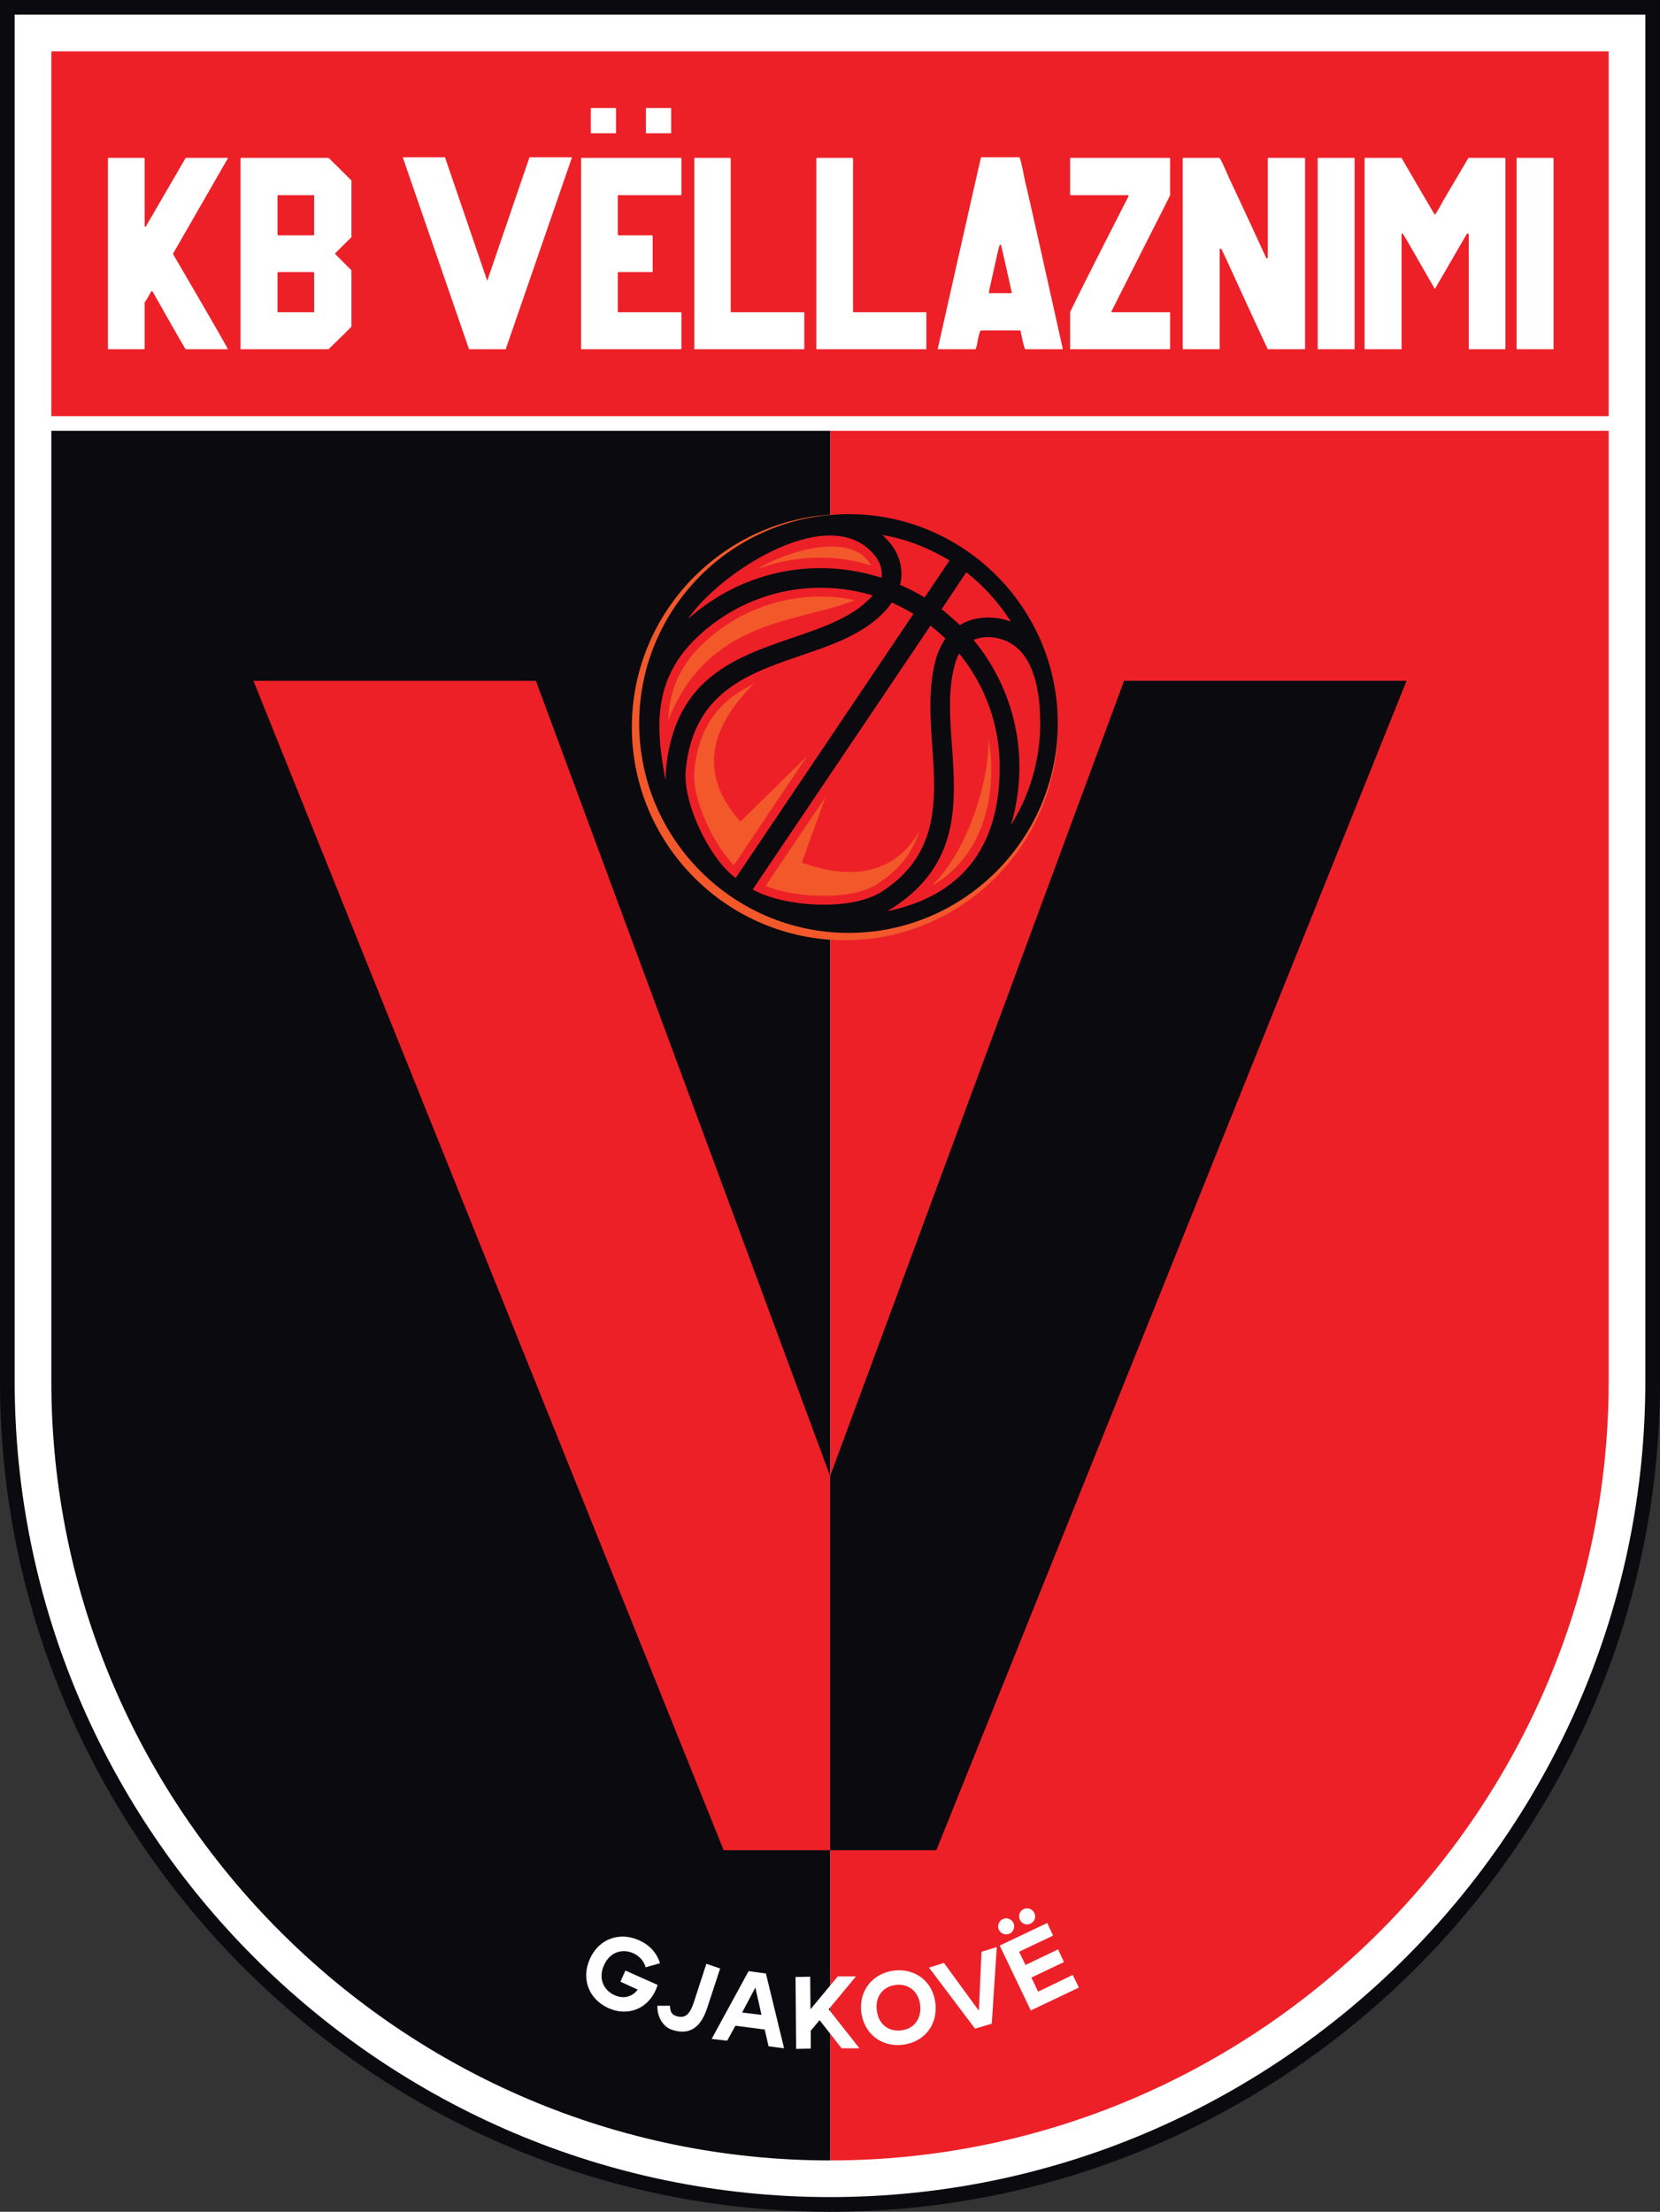 <svg xmlns="http://www.w3.org/2000/svg" xml:space="preserve" width="275" height="366.262"><rect width="100%" height="100%" fill="#333333" stroke="none"/><path fill="#0A0A0F" fill-rule="evenodd" d="M0 0h275v228.738c0 75.661-61.861 137.523-137.476 137.523C61.862 366.262 0 304.399 0 228.738z" clip-rule="evenodd"/><path fill="#FFF" fill-rule="evenodd" d="M2.43 2.43h270.14v226.308c0 74.302-60.793 135.094-135.046 135.094-74.302 0-135.094-60.792-135.094-135.094z" clip-rule="evenodd"/><path fill="#ED2028" fill-rule="evenodd" d="M137.524 357.758c70.901 0 128.973-58.07 128.973-129.02v-157.4H137.524zM8.504 8.505h257.993v60.403H8.504z" clip-rule="evenodd"/><path fill="#0A0A0F" fill-rule="evenodd" d="M137.524 357.758c-70.949 0-129.02-58.07-129.02-129.02v-157.4h129.02z" clip-rule="evenodd"/><path fill="#ED2028" fill-rule="evenodd" d="M119.885 306.392 41.987 112.741h46.796l48.741 131.693v61.958z" clip-rule="evenodd"/><path fill="#0A0A0F" fill-rule="evenodd" d="m155.115 306.392 77.899-193.651h-46.798l-48.692 131.693v61.958z" clip-rule="evenodd"/><path fill="#FFF" d="M251.334 26.145c-.049 0-.097.048-.097.146v31.441c0 .097.048.097.097.097h5.928c.1 0 .1 0 .1-.097V26.29c0-.097 0-.097-.1-.146h-5.928zm-25.173 0c-.097 0-.097.048-.097.146v31.441c0 .097 0 .097.097.097h5.931c.048 0 .097 0 .097-.097v-19.05h.194c.194.243 1.943 3.305 5.297 9.136h.049l5.297-9.136h.242l.049.291v18.758c0 .097 0 .097.098.097h5.879c.049 0 .098 0 .098-.097V26.29c0-.097-.049-.097-.098-.146h-6.025l-4.13 6.998c-.827 1.555-1.361 2.381-1.409 2.381l-.098-.048c-3.547-6.025-5.346-9.136-5.442-9.33zm-7.774 0c-.049 0-.097.048-.097.146v31.441c0 .097.048.097.097.097h5.928c.098 0 .098 0 .098-.097V26.29c0-.097 0-.097-.098-.146h-5.928zm-22.354 0c-.048 0-.097.048-.097.146v31.441c0 .097.049.097.097.097h5.929c.097 0 .097 0 .097-.097V41.209c.049 0 .098 0 .146-.048 0 .048.049.048.098.048.097.097.485.972 1.215 2.526 4.276 9.331 6.463 14.044 6.511 14.093h6.076c.048 0 .097 0 .097-.097V26.29c0-.097-.049-.097-.097-.146h-5.929c-.099 0-.099.048-.147.146v16.328c0 .097 0 .146-.097.146h-.146c-3.888-8.456-5.977-12.877-6.123-13.169-.924-2.138-1.458-3.305-1.652-3.45zm-18.661 0c-.049 0-.098.048-.098.146v5.929c0 .048 0 .097.098.097h9.477c.098 0 .098 0 .098.097v.097c-5.589 10.934-8.845 17.397-9.672 19.195v6.026c0 .097 0 .097.098.097h16.376c.051 0 .099 0 .099-.097v-5.929c0-.048-.048-.097-.099-.097h-9.524l-.097-.048c0-.048 0-.146.049-.194 5.539-10.982 8.796-17.348 9.671-19.146V26.29c0-.097-.048-.097-.099-.146h-16.377zm-13.558 22.402c0-.292.34-1.701.924-4.325.534-2.43.825-3.693.923-3.693h.146c.146.485.73 3.061 1.798 7.873 0 .097-.048.146-.097.146zm-1.215-22.5-.097.048q-1.311 5.686-7.144 31.636c0 .097.049.097.097.097h6.124c.049 0 .098-.194.243-.632.291-1.652.534-2.478.68-2.478h6.464l.097.048c.389 1.993.68 3.013.777 3.062h6.124l.097-.049q-5.832-26.241-6.27-27.845c-.485-2.576-.825-3.887-.922-3.887zm-27.261.098c-.048 0-.098.048-.098.146v31.441c0 .097 0 .097.098.097h18.028c.097 0 .097 0 .097-.097v-5.929c0-.048 0-.097-.097-.097h-12.002l-.049-.243V26.29c0-.097-.049-.097-.097-.146h-5.88zm-20.265 0c-.048 0-.048.048-.048.146v31.441c0 .097 0 .097.048.097h18.078c.097 0 .097 0 .097-.097v-5.929c0-.048 0-.097-.097-.097H121.1l-.049-.243V26.29c0-.097-.048-.097-.097-.146h-5.881zm-18.708 0c-.049 0-.097.048-.097.146v31.441c0 .097 0 .097.097.097h16.425c.049 0 .097 0 .097-.097v-5.929c0-.048-.048-.097-.097-.097h-10.351c-.048 0-.097-.048-.097-.097v-6.415q.073-.146.146-.146h5.589c.048 0 .048-.048.048-.097v-5.88c0-.048 0-.097-.048-.097h-5.589q-.146-.072-.146-.146v-6.415c0-.048.049-.097.097-.097h10.351a.104.104 0 0 0 .097-.097V26.29c0-.097-.048-.097-.097-.146H96.365zm10.641-8.262h4.18v4.18h-4.18zm-9.135 0h4.18v4.18h-4.18zm-31.15 8.164 10.982 31.781h6.075L94.76 26.047h-7.046l-6.998 20.458-6.997-20.458zm-20.75 19.147q.072-.146.146-.146h5.637q.292 0 .292.146v6.415c0 .048 0 .097-.097.097h-5.88a.104.104 0 0 1-.097-.097zm0-12.781c0-.048.048-.097.097-.097h5.88c.097 0 .097 0 .097.097v6.415q0 .146-.292.146h-5.637q-.146-.072-.146-.146zm-6.025-6.268c-.049 0-.098.048-.098.146v31.441c0 .097.049.097.098.097h14.48c1.507-1.458 2.77-2.673 3.791-3.742v-9.33l-2.672-2.673v-.146l2.672-2.673v-9.378c-1.458-1.458-2.721-2.722-3.791-3.742zm-22.014 0s-.049.048-.049.146v31.441c0 .097 0 .097.049.097h5.929c.049 0 .097 0 .097-.097v-7.63c.729-1.118 1.069-1.798 1.069-1.847h.243c3.596 6.366 5.442 9.574 5.491 9.574h6.998c-.485-.972-3.499-6.172-9.087-15.745v-.097c.291-.486 3.305-5.735 9.087-15.794v-.048h-6.998l-6.609 11.372h-.194V26.29c0-.097-.048-.097-.097-.146h-5.929z"/><path fill="#F3582B" fill-rule="evenodd" d="M139.954 155.699c19.438 0 35.279-15.842 35.279-35.28s-15.841-35.28-35.279-35.28-35.28 15.842-35.28 35.28 15.842 35.28 35.28 35.28" clip-rule="evenodd"/><path fill="#0A0A0F" fill-rule="evenodd" d="M140.586 154.484c19.099 0 34.647-15.599 34.647-34.697s-15.549-34.648-34.647-34.648-34.697 15.551-34.697 34.648 15.599 34.697 34.697 34.697" clip-rule="evenodd"/><path fill="#ED2028" fill-rule="evenodd" d="m124.695 147.292 29.449-43.688c.874.681 1.701 1.41 2.478 2.139a12.3 12.3 0 0 0-1.652 3.693c-1.167 4.471-.874 9.233-.534 14.092.632 8.845 1.216 17.932-8.311 24.104-5.199 3.354-16.425 2.528-21.43-.34m21.479-58.703c4.033.681 7.776 2.187 11.128 4.228l-4.13 6.123c-1.313-.778-2.672-1.506-4.082-2.089l.146-.583c.34-1.992-.146-3.936-1.265-5.637-.485-.73-1.116-1.41-1.797-2.042m-.146 7.096a32.8 32.8 0 0 0-10.108-1.604c-8.407 0-16.084 3.207-21.916 8.407 4.859-7.435 24.006-20.167 31.248-10.059.631 1.02.971 2.089.776 3.256m5.297 5.976-29.448 43.735c-4.325-3.158-8.844-12.488-8.261-17.979 1.263-12.78 10.302-15.842 18.904-18.807 4.859-1.652 9.573-3.256 13.072-6.415.873-.777 1.604-1.604 2.138-2.43a36 36 0 0 1 3.595 1.896m-41.062 27.603c-1.555-8.261-2.235-16.279 4.713-23.229 5.346-5.345 12.781-8.699 20.944-8.699 3.013 0 5.929.438 8.65 1.264q-.51.582-1.165 1.166c-3.014 2.721-7.388 4.228-11.907 5.783-9.573 3.255-19.632 6.706-21.139 21.576-.048.681-.096 1.41-.096 2.139m49.809-34.503c2.917 2.283 5.395 5.053 7.387 8.164-.729-.243-1.409-.438-2.138-.535-1.896-.292-3.79-.097-5.491.681-.291.146-.536.291-.827.437a51 51 0 0 0-3.012-2.625zm12.247 25.026c0 6.22-1.798 12.003-4.86 16.863a33.1 33.1 0 0 0 1.41-9.622 32.88 32.88 0 0 0-7.581-21.042c1.02-.486 2.283-.583 3.548-.389 6.073 1.021 7.483 7.873 7.483 14.19m-25.318 31.102c.291-.195.583-.341.874-.535 11.177-7.241 10.497-17.251 9.817-27.019-.342-4.616-.633-9.136.437-13.072.194-.777.438-1.458.777-2.042 4.18 5.151 6.706 11.663 6.706 18.807 0 12.926-5.976 21.236-18.611 23.861" clip-rule="evenodd"/><path fill="#F3582B" fill-rule="evenodd" d="M144.279 93.643c-3.013-5.685-13.704-2.38-18.224.244-.243.146-.437.292-.631.389 5.686-2.236 12.781-2.626 18.855-.633m10.109 53.018c8.65-4.909 10.982-15.405 9.33-24.638.436 5.005-2.479 17.882-9.33 24.638m-17.641-14.627c-3.305 4.859-6.608 9.767-9.913 14.675 5.151 2.089 14.287 2.381 18.466-.291 3.888-2.527 5.977-5.492 6.998-8.845-2.674 5.053-8.699 9.233-19.487 5.249zm-11.857-18.807c-5.346 2.673-9.039 6.511-9.865 14.335-.437 4.422 2.965 12.1 6.56 15.696l12.101-18.029c-3.645 3.596-7.338 7.192-11.031 10.837-6.124-6.899-6.22-14.432 2.235-22.839m16.716-13.85a27.5 27.5 0 0 0-5.686-.583 28.14 28.14 0 0 0-19.924 8.261c-3.742 3.742-5.102 7.824-5.297 12.247 6.61-16.96 21.869-16.183 30.907-19.925" clip-rule="evenodd"/><path fill="#FFF" d="m171.978 329.815-1.116-2.333 5.394-2.574-.973-2.091-5.394 2.576-1.068-2.187 5.637-2.674-.973-2.089-7.872 3.741 5.151 10.74 7.969-3.79-1.02-2.09zm-1.263-11.274c.68-.291.972-1.116.632-1.749-.292-.68-1.117-.972-1.798-.632-.632.292-.923 1.117-.583 1.75.291.68 1.116.971 1.749.631m-3.45 1.652c.632-.291.923-1.118.632-1.749-.34-.68-1.117-.971-1.799-.631-.631.291-.922 1.116-.631 1.749.34.68 1.167.971 1.798.631m-4.666 3.014-.437 9.768-5.782-7.921-2.479.776 7.63 10.109 2.769-.827.827-12.684zm-13.315 13.023c-2.187.242-3.79-1.118-4.032-3.354-.292-2.235 1.02-3.936 3.157-4.179 2.14-.242 3.792 1.117 4.034 3.354.244 2.236-1.02 3.936-3.159 4.179m.243 2.381c3.548-.438 5.831-3.208 5.442-6.853-.437-3.645-3.305-5.831-6.853-5.442-3.498.438-5.831 3.256-5.442 6.852.439 3.597 3.305 5.831 6.853 5.443m-10.106.582h2.963l-5.102-6.462 4.519-5.442h-3.014l-4.519 5.442-.048-5.395-2.429.049.097 11.906 2.43-.048v-2.965l1.458-1.75zm-16.475-5.927 2.187-4.13 1.021 4.519zm4.374 5.588 2.576.34-3.014-12.391-2.867-.39-6.124 11.227 2.576.292 1.361-2.479 4.859.633zm-15.988-2.721c3.256 1.068 4.909-.826 5.832-3.645l2.138-6.512-2.284-.777-2.138 6.56c-.68 1.943-1.458 2.528-2.867 2.091-.875-.293-.972-.875-1.021-1.701h-2.09c-.049 1.895.972 3.498 2.43 3.984m-2.673-6.657c.146-.389.243-.632.292-.777l-5.345-2.382-.826 1.847 2.867 1.313c-.972 1.264-2.381 1.555-3.839.924-1.993-.924-2.672-2.965-1.75-4.957.875-2.041 2.867-2.868 4.859-1.992 1.021.485 1.75 1.264 2.041 2.332l2.381-.68c-.535-1.75-1.798-3.063-3.451-3.79-3.207-1.459-6.657-.294-8.164 3.06s-.146 6.707 3.062 8.165c3.159 1.408 6.464.192 7.873-3.063"/></svg>
